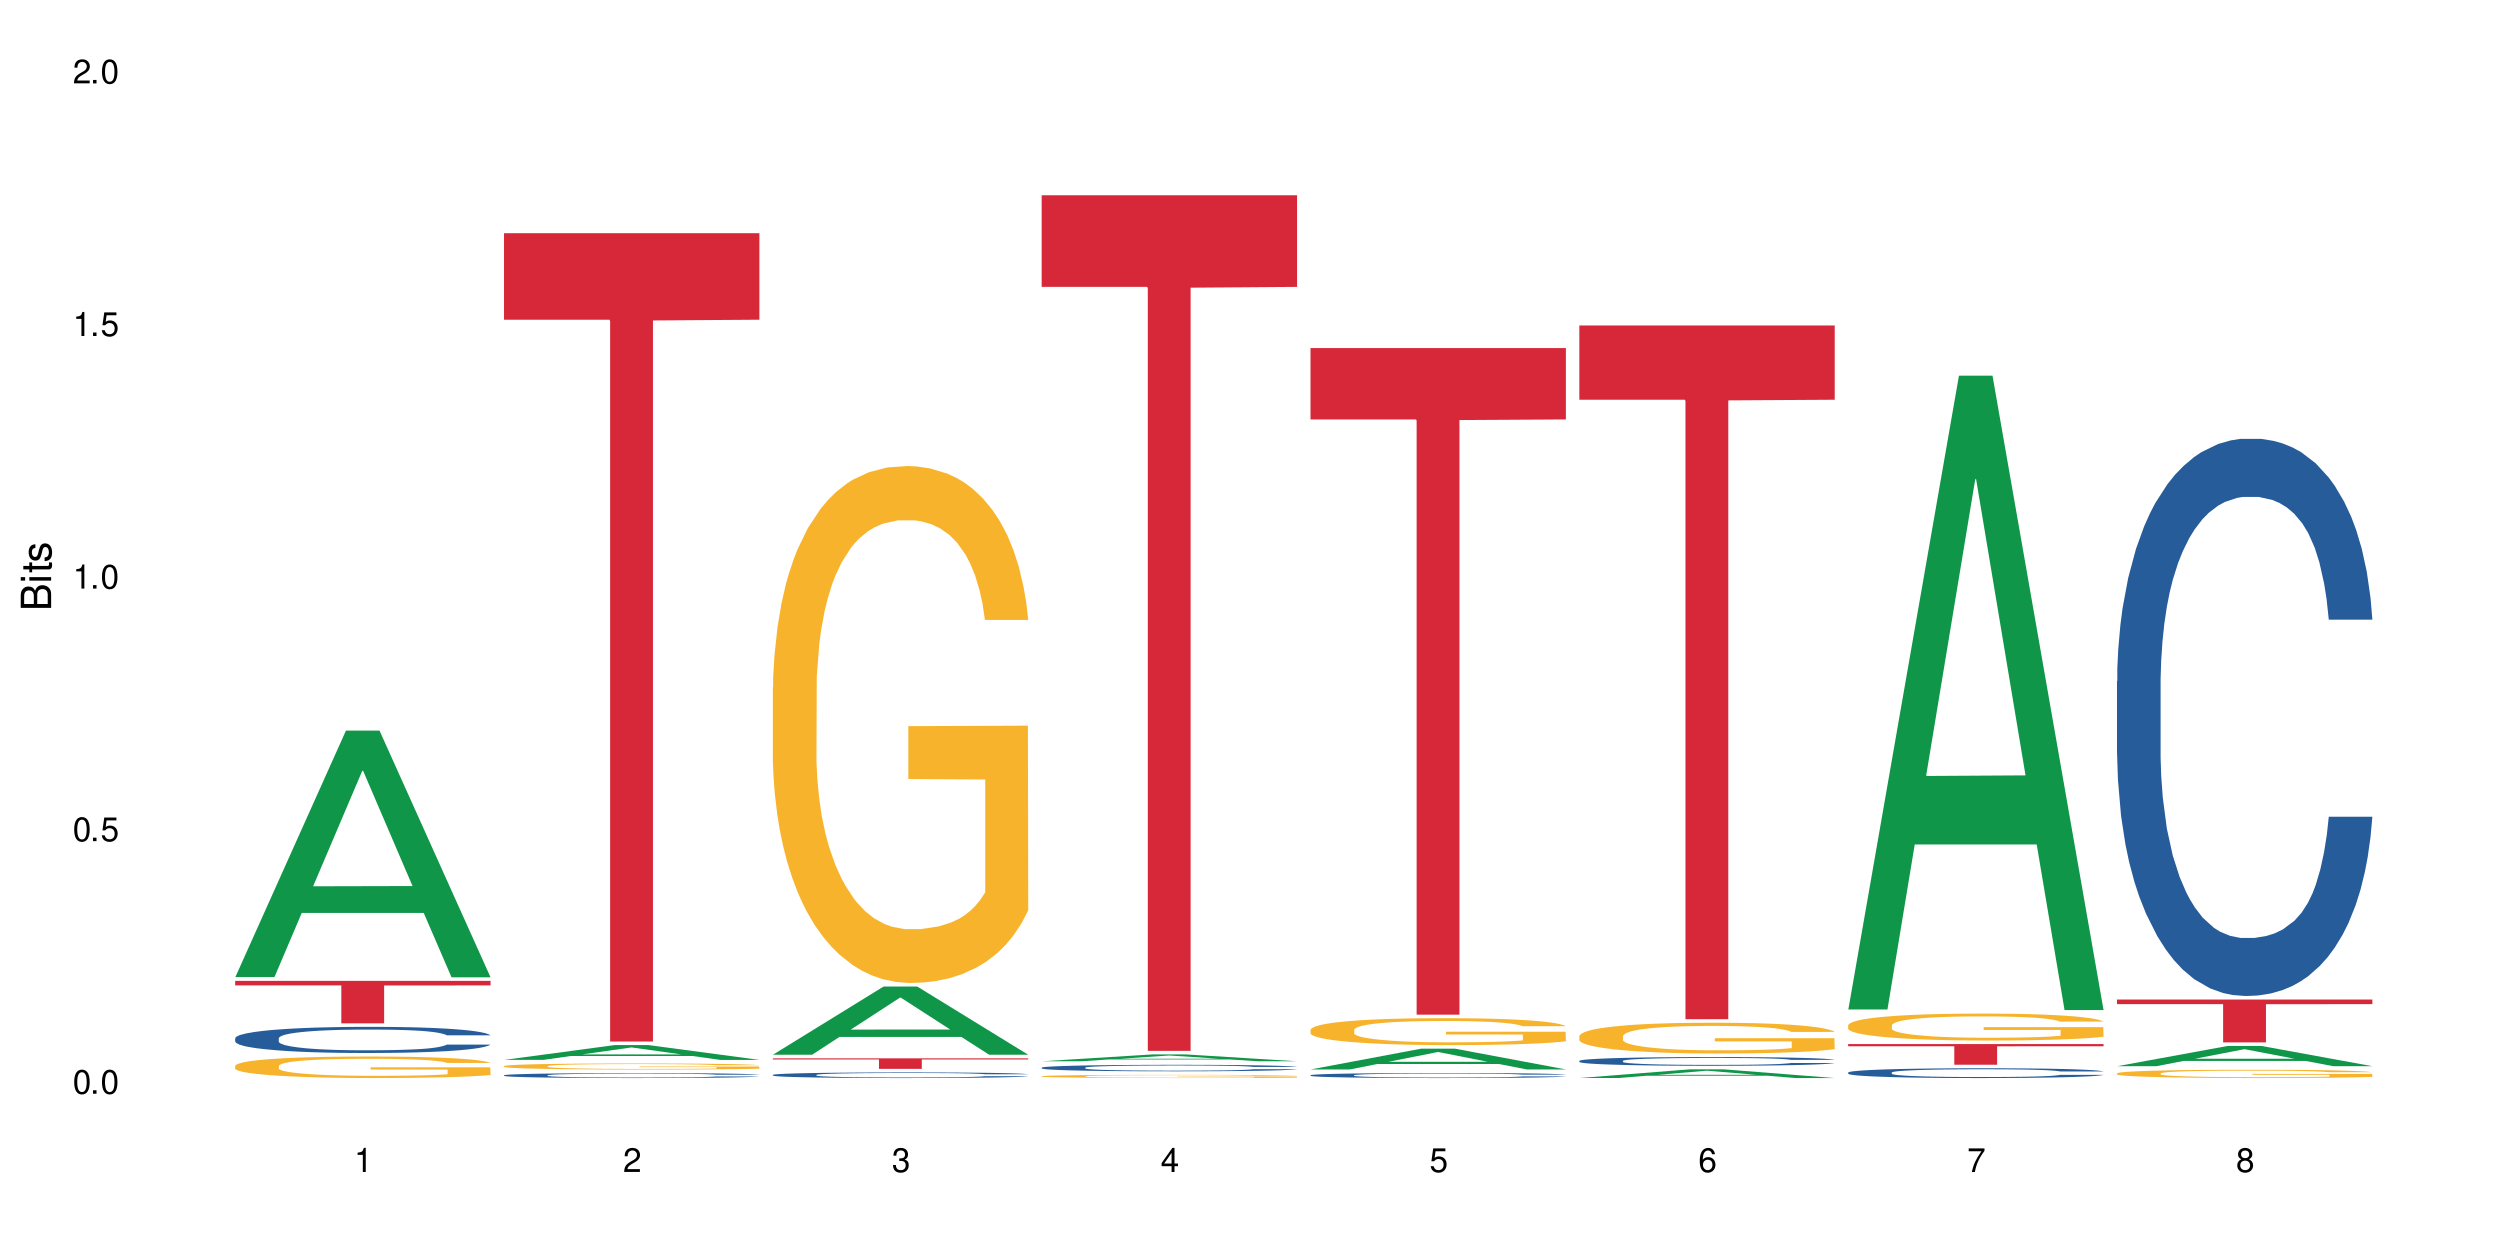 <?xml version="1.0" encoding="UTF-8"?>
<svg xmlns="http://www.w3.org/2000/svg" xmlns:xlink="http://www.w3.org/1999/xlink" width="720" height="360" viewBox="0 0 720 360">
<defs>
<g>
<g id="glyph-0-0">
</g>
<g id="glyph-0-1">
<path d="M 2.641 -6.938 C 2 -6.938 1.422 -6.656 1.078 -6.172 C 0.641 -5.562 0.406 -4.641 0.406 -3.359 C 0.406 -1.016 1.188 0.219 2.641 0.219 C 4.078 0.219 4.859 -1.016 4.859 -3.297 C 4.859 -4.641 4.656 -5.547 4.203 -6.172 C 3.844 -6.656 3.281 -6.938 2.641 -6.938 Z M 2.641 -6.188 C 3.547 -6.188 4 -5.25 4 -3.375 C 4 -1.406 3.562 -0.484 2.625 -0.484 C 1.734 -0.484 1.281 -1.438 1.281 -3.344 C 1.281 -5.25 1.734 -6.188 2.641 -6.188 Z M 2.641 -6.188 "/>
</g>
<g id="glyph-0-2">
<path d="M 1.828 -1 L 0.828 -1 L 0.828 0 L 1.828 0 Z M 1.828 -1 "/>
</g>
<g id="glyph-0-3">
<path d="M 4.562 -6.797 L 1.062 -6.797 L 0.547 -3.094 L 1.328 -3.094 C 1.719 -3.562 2.047 -3.734 2.578 -3.734 C 3.484 -3.734 4.062 -3.109 4.062 -2.094 C 4.062 -1.125 3.484 -0.531 2.578 -0.531 C 1.828 -0.531 1.375 -0.906 1.188 -1.672 L 0.328 -1.672 C 0.453 -1.109 0.547 -0.844 0.75 -0.594 C 1.125 -0.078 1.828 0.219 2.594 0.219 C 3.969 0.219 4.922 -0.781 4.922 -2.219 C 4.922 -3.562 4.031 -4.484 2.719 -4.484 C 2.25 -4.484 1.859 -4.359 1.469 -4.062 L 1.734 -5.969 L 4.562 -5.969 Z M 4.562 -6.797 "/>
</g>
<g id="glyph-0-4">
<path d="M 2.484 -4.938 L 2.484 0 L 3.328 0 L 3.328 -6.938 L 2.766 -6.938 C 2.469 -5.875 2.281 -5.734 0.984 -5.562 L 0.984 -4.938 Z M 2.484 -4.938 "/>
</g>
<g id="glyph-0-5">
<path d="M 4.859 -0.828 L 1.281 -0.828 C 1.359 -1.406 1.672 -1.781 2.5 -2.281 L 3.469 -2.828 C 4.406 -3.344 4.906 -4.062 4.906 -4.906 C 4.906 -5.484 4.672 -6.031 4.266 -6.406 C 3.859 -6.766 3.375 -6.938 2.719 -6.938 C 1.859 -6.938 1.219 -6.625 0.844 -6.031 C 0.609 -5.672 0.5 -5.234 0.484 -4.531 L 1.328 -4.531 C 1.359 -5.016 1.406 -5.281 1.531 -5.516 C 1.75 -5.938 2.188 -6.203 2.703 -6.203 C 3.469 -6.203 4.031 -5.641 4.031 -4.891 C 4.031 -4.344 3.719 -3.859 3.125 -3.516 L 2.234 -3 C 0.812 -2.172 0.406 -1.531 0.328 -0.016 L 4.859 -0.016 Z M 4.859 -0.828 "/>
</g>
<g id="glyph-0-6">
<path d="M 2.125 -3.188 L 2.578 -3.188 C 3.5 -3.188 3.984 -2.766 3.984 -1.922 C 3.984 -1.062 3.469 -0.531 2.594 -0.531 C 1.656 -0.531 1.203 -1 1.156 -2.016 L 0.312 -2.016 C 0.344 -1.453 0.438 -1.094 0.609 -0.781 C 0.953 -0.109 1.625 0.219 2.547 0.219 C 3.953 0.219 4.859 -0.625 4.859 -1.938 C 4.859 -2.828 4.516 -3.297 3.703 -3.594 C 4.344 -3.844 4.656 -4.328 4.656 -5.031 C 4.656 -6.219 3.875 -6.938 2.578 -6.938 C 1.203 -6.938 0.484 -6.172 0.453 -4.703 L 1.297 -4.703 C 1.312 -5.125 1.344 -5.359 1.453 -5.578 C 1.641 -5.969 2.062 -6.203 2.594 -6.203 C 3.344 -6.203 3.797 -5.75 3.797 -5 C 3.797 -4.516 3.609 -4.219 3.25 -4.047 C 3.016 -3.953 2.703 -3.922 2.125 -3.906 Z M 2.125 -3.188 "/>
</g>
<g id="glyph-0-7">
<path d="M 3.141 -1.672 L 3.141 0 L 3.984 0 L 3.984 -1.672 L 4.984 -1.672 L 4.984 -2.438 L 3.984 -2.438 L 3.984 -6.938 L 3.359 -6.938 L 0.266 -2.578 L 0.266 -1.672 Z M 3.141 -2.438 L 1 -2.438 L 3.141 -5.5 Z M 3.141 -2.438 "/>
</g>
<g id="glyph-0-8">
<path d="M 4.781 -5.125 C 4.609 -6.266 3.891 -6.938 2.844 -6.938 C 2.094 -6.938 1.422 -6.578 1.031 -5.953 C 0.594 -5.266 0.406 -4.422 0.406 -3.172 C 0.406 -2 0.578 -1.25 0.984 -0.641 C 1.359 -0.078 1.953 0.219 2.703 0.219 C 3.984 0.219 4.922 -0.75 4.922 -2.094 C 4.922 -3.375 4.062 -4.281 2.844 -4.281 C 2.172 -4.281 1.641 -4.031 1.281 -3.516 C 1.281 -5.234 1.828 -6.188 2.797 -6.188 C 3.391 -6.188 3.797 -5.797 3.938 -5.125 Z M 2.734 -3.531 C 3.547 -3.531 4.062 -2.953 4.062 -2.031 C 4.062 -1.156 3.484 -0.531 2.703 -0.531 C 1.922 -0.531 1.328 -1.188 1.328 -2.078 C 1.328 -2.938 1.906 -3.531 2.734 -3.531 Z M 2.734 -3.531 "/>
</g>
<g id="glyph-0-9">
<path d="M 4.984 -6.797 L 0.438 -6.797 L 0.438 -5.969 L 4.109 -5.969 C 2.5 -3.656 1.828 -2.234 1.328 0 L 2.219 0 C 2.594 -2.172 3.453 -4.047 4.984 -6.094 Z M 4.984 -6.797 "/>
</g>
<g id="glyph-0-10">
<path d="M 3.75 -3.656 C 4.469 -4.094 4.688 -4.438 4.688 -5.078 C 4.688 -6.172 3.844 -6.938 2.641 -6.938 C 1.438 -6.938 0.594 -6.172 0.594 -5.094 C 0.594 -4.438 0.812 -4.094 1.516 -3.656 C 0.734 -3.266 0.359 -2.703 0.359 -1.922 C 0.359 -0.656 1.281 0.219 2.641 0.219 C 3.984 0.219 4.922 -0.656 4.922 -1.922 C 4.922 -2.703 4.531 -3.266 3.75 -3.656 Z M 2.641 -6.188 C 3.359 -6.188 3.812 -5.75 3.812 -5.062 C 3.812 -4.406 3.344 -3.984 2.641 -3.984 C 1.922 -3.984 1.453 -4.406 1.453 -5.078 C 1.453 -5.75 1.922 -6.188 2.641 -6.188 Z M 2.641 -3.266 C 3.484 -3.266 4.062 -2.719 4.062 -1.906 C 4.062 -1.078 3.484 -0.531 2.625 -0.531 C 1.797 -0.531 1.219 -1.094 1.219 -1.906 C 1.219 -2.719 1.781 -3.266 2.641 -3.266 Z M 2.641 -3.266 "/>
</g>
<g id="glyph-1-0">
</g>
<g id="glyph-1-1">
<path d="M 0 -0.953 L 0 -4.891 C 0 -5.719 -0.234 -6.344 -0.734 -6.797 C -1.188 -7.234 -1.812 -7.469 -2.5 -7.469 C -3.547 -7.469 -4.188 -7 -4.625 -5.875 C -4.984 -6.688 -5.625 -7.094 -6.531 -7.094 C -7.172 -7.094 -7.734 -6.859 -8.141 -6.391 C -8.562 -5.922 -8.75 -5.344 -8.75 -4.5 L -8.75 -0.953 Z M -4.984 -2.062 L -7.766 -2.062 L -7.766 -4.219 C -7.766 -4.844 -7.688 -5.203 -7.453 -5.5 C -7.219 -5.812 -6.859 -5.969 -6.375 -5.969 C -5.891 -5.969 -5.531 -5.812 -5.297 -5.5 C -5.062 -5.203 -4.984 -4.844 -4.984 -4.219 Z M -0.984 -2.062 L -4 -2.062 L -4 -4.781 C -4 -5.766 -3.438 -6.359 -2.484 -6.359 C -1.547 -6.359 -0.984 -5.766 -0.984 -4.781 Z M -0.984 -2.062 "/>
</g>
<g id="glyph-1-2">
<path d="M -6.281 -1.797 L -6.281 -0.797 L 0 -0.797 L 0 -1.797 Z M -8.75 -1.797 L -8.75 -0.797 L -7.484 -0.797 L -7.484 -1.797 Z M -8.75 -1.797 "/>
</g>
<g id="glyph-1-3">
<path d="M -6.281 -3.047 L -6.281 -2.016 L -8.016 -2.016 L -8.016 -1.016 L -6.281 -1.016 L -6.281 -0.172 L -5.469 -0.172 L -5.469 -1.016 L -0.719 -1.016 C -0.078 -1.016 0.281 -1.453 0.281 -2.234 C 0.281 -2.5 0.25 -2.719 0.188 -3.047 L -0.641 -3.047 C -0.609 -2.906 -0.594 -2.766 -0.594 -2.562 C -0.594 -2.141 -0.719 -2.016 -1.156 -2.016 L -5.469 -2.016 L -5.469 -3.047 Z M -6.281 -3.047 "/>
</g>
<g id="glyph-1-4">
<path d="M -4.531 -5.25 C -5.766 -5.25 -6.469 -4.422 -6.469 -2.969 C -6.469 -1.516 -5.719 -0.562 -4.547 -0.562 C -3.562 -0.562 -3.094 -1.062 -2.734 -2.562 L -2.516 -3.484 C -2.344 -4.188 -2.094 -4.469 -1.641 -4.469 C -1.047 -4.469 -0.641 -3.875 -0.641 -3 C -0.641 -2.453 -0.797 -2 -1.062 -1.75 C -1.25 -1.594 -1.422 -1.531 -1.875 -1.469 L -1.875 -0.406 C -0.422 -0.453 0.281 -1.266 0.281 -2.922 C 0.281 -4.5 -0.5 -5.516 -1.719 -5.516 C -2.656 -5.516 -3.172 -4.984 -3.469 -3.734 L -3.703 -2.766 C -3.891 -1.953 -4.156 -1.609 -4.594 -1.609 C -5.188 -1.609 -5.547 -2.125 -5.547 -2.938 C -5.547 -3.75 -5.203 -4.172 -4.531 -4.203 Z M -4.531 -5.25 "/>
</g>
</g>
</defs>
<rect x="-72" y="-36" width="864" height="432" fill="rgb(100%, 100%, 100%)" fill-opacity="1"/>
<path fill-rule="nonzero" fill="rgb(6.275%, 58.824%, 28.235%)" fill-opacity="1" d="M 67.73 281.402 L 67.809 281.336 L 99.637 210.41 L 109.301 210.41 L 141.281 281.473 L 130.047 281.473 L 122.031 262.922 L 86.906 262.922 L 79.047 281.402 L 67.73 281.402 L 90.285 255.25 L 118.809 255.18 L 104.586 222.02 L 104.43 221.953 L 104.27 222.152 L 90.207 255.18 L 90.285 255.25 Z M 67.73 281.402 "/>
<path fill-rule="nonzero" fill="rgb(14.51%, 36.078%, 60%)" fill-opacity="1" d="M 67.73 299.012 L 67.82 299.004 L 67.82 298.84 L 68.09 298.578 L 68.719 298.246 L 69.344 298.02 L 70.961 297.617 L 73.203 297.223 L 75.535 296.922 L 77.238 296.742 L 78.766 296.605 L 82.262 296.352 L 84.504 296.219 L 86.926 296.102 L 89.887 295.984 L 92.039 295.918 L 96.883 295.809 L 100.469 295.758 L 103.25 295.738 L 109.262 295.738 L 112.848 295.766 L 115.449 295.801 L 118.32 295.855 L 120.742 295.918 L 124.957 296.066 L 128.727 296.262 L 130.43 296.371 L 133.121 296.582 L 135.184 296.789 L 136.617 296.969 L 138.234 297.223 L 139.668 297.531 L 140.746 297.883 L 141.281 298.18 L 128.727 298.18 L 128.098 297.902 L 127.379 297.691 L 126.035 297.41 L 124.688 297.211 L 122.805 297.012 L 121.102 296.879 L 118.77 296.75 L 116.707 296.668 L 114.555 296.605 L 112.488 296.562 L 108.543 296.523 L 103.969 296.523 L 102.266 296.535 L 98.766 296.59 L 96.883 296.641 L 94.191 296.734 L 92.309 296.824 L 90.066 296.961 L 88.539 297.078 L 86.656 297.258 L 85.312 297.414 L 83.785 297.645 L 82.891 297.816 L 82.082 298.008 L 81.363 298.234 L 80.828 298.477 L 80.469 298.73 L 80.289 298.977 L 80.289 300.043 L 80.469 300.289 L 80.918 300.578 L 82.082 301 L 83.785 301.363 L 85.762 301.652 L 87.645 301.859 L 88.719 301.953 L 90.156 302.062 L 92.398 302.203 L 95.629 302.34 L 97.512 302.395 L 100.383 302.449 L 103.34 302.477 L 107.289 302.477 L 110.785 302.449 L 113.117 302.414 L 115.539 302.359 L 118.859 302.242 L 120.922 302.133 L 122.715 302.004 L 124.062 301.871 L 124.957 301.762 L 126.305 301.547 L 127.379 301.316 L 128.188 301.074 L 128.727 300.84 L 141.281 300.84 L 140.746 301.117 L 139.938 301.383 L 139.129 301.582 L 137.875 301.824 L 136.441 302.035 L 134.375 302.277 L 132.672 302.438 L 130.43 302.609 L 128.367 302.738 L 126.125 302.855 L 122.805 302.992 L 120.652 303.062 L 118.32 303.125 L 115.539 303.18 L 112.043 303.227 L 108.273 303.254 L 104.777 303.262 L 101.008 303.246 L 98.227 303.219 L 94.551 303.156 L 89.977 303.035 L 86.656 302.902 L 84.055 302.773 L 81.812 302.637 L 79.301 302.449 L 76.074 302.148 L 74.098 301.914 L 72.754 301.719 L 71.23 301.453 L 70.152 301.211 L 68.898 300.828 L 68 300.34 L 67.73 299.961 Z M 67.73 299.012 "/>
<path fill-rule="nonzero" fill="rgb(96.863%, 70.196%, 16.863%)" fill-opacity="1" d="M 67.73 306.934 L 67.82 306.93 L 67.82 306.816 L 68.18 306.562 L 69.078 306.211 L 70.242 305.922 L 71.5 305.695 L 72.305 305.578 L 73.652 305.406 L 74.816 305.281 L 77.777 305.027 L 81.543 304.789 L 83.609 304.688 L 85.941 304.594 L 89.258 304.484 L 90.785 304.445 L 95.449 304.355 L 100.738 304.301 L 106.57 304.281 L 109.262 304.289 L 112.938 304.309 L 117.961 304.371 L 120.832 304.43 L 123.074 304.484 L 125.406 304.559 L 128.277 304.672 L 130.969 304.809 L 133.121 304.945 L 135.273 305.113 L 137.066 305.293 L 138.594 305.492 L 139.938 305.73 L 140.746 305.93 L 141.281 306.125 L 128.816 306.125 L 128.098 305.93 L 127.289 305.773 L 125.945 305.59 L 124.598 305.453 L 123.254 305.344 L 120.742 305.199 L 118.59 305.109 L 115.898 305.027 L 113.297 304.977 L 110.336 304.945 L 108.543 304.934 L 103.789 304.934 L 99.484 304.973 L 96.973 305.016 L 95.18 305.062 L 92.668 305.148 L 91.141 305.215 L 90.246 305.262 L 87.555 305.438 L 85.762 305.594 L 84.773 305.703 L 83.52 305.871 L 82.621 306.023 L 81.633 306.25 L 81.098 306.418 L 80.379 306.805 L 80.289 307.824 L 80.559 308.039 L 81.098 308.27 L 81.812 308.473 L 82.891 308.688 L 83.965 308.852 L 85.852 309.074 L 87.465 309.219 L 88.719 309.316 L 91.141 309.469 L 92.129 309.52 L 94.461 309.621 L 96.883 309.699 L 99.844 309.77 L 102.086 309.801 L 105.672 309.832 L 110.246 309.832 L 115.629 309.797 L 119.039 309.75 L 121.371 309.707 L 122.895 309.668 L 124.777 309.605 L 126.125 309.547 L 127.379 309.484 L 128.906 309.391 L 128.906 308.039 L 106.75 308.031 L 106.75 307.398 L 141.195 307.395 L 141.281 309.605 L 139.398 309.758 L 137.066 309.902 L 134.824 310.016 L 132.492 310.113 L 129.176 310.223 L 126.484 310.289 L 122.355 310.367 L 118.59 310.418 L 114.645 310.453 L 111.145 310.469 L 107.02 310.477 L 103.34 310.465 L 99.395 310.43 L 96.254 310.387 L 93.383 310.328 L 90.516 310.254 L 86.926 310.137 L 84.594 310.039 L 82.172 309.922 L 79.75 309.781 L 77.598 309.625 L 76.164 309.508 L 74.727 309.371 L 73.203 309.203 L 71.766 309.012 L 70.691 308.836 L 69.703 308.637 L 68.988 308.449 L 68.27 308.195 L 67.91 307.992 L 67.73 307.816 Z M 67.73 306.934 "/>
<path fill-rule="nonzero" fill="rgb(83.922%, 15.686%, 22.353%)" fill-opacity="1" d="M 67.73 282.492 L 141.281 282.492 L 141.281 283.801 L 110.629 283.812 L 110.629 294.719 L 98.297 294.719 L 98.297 283.824 L 98.117 283.801 L 67.73 283.801 Z M 67.73 282.492 "/>
<path fill-rule="nonzero" fill="rgb(6.275%, 58.824%, 28.235%)" fill-opacity="1" d="M 145.156 305.25 L 145.234 305.246 L 177.059 300.977 L 186.723 300.977 L 218.707 305.254 L 207.469 305.254 L 199.453 304.137 L 164.328 304.137 L 156.469 305.25 L 145.156 305.25 L 167.707 303.676 L 196.23 303.672 L 182.008 301.676 L 181.852 301.672 L 181.695 301.684 L 167.629 303.672 L 167.707 303.676 Z M 145.156 305.25 "/>
<path fill-rule="nonzero" fill="rgb(14.51%, 36.078%, 60%)" fill-opacity="1" d="M 145.156 309.672 L 145.242 309.672 L 145.242 309.641 L 145.512 309.59 L 146.141 309.527 L 146.77 309.484 L 148.383 309.41 L 150.625 309.336 L 152.957 309.277 L 154.664 309.242 L 156.188 309.219 L 159.684 309.172 L 161.93 309.145 L 164.352 309.125 L 167.309 309.102 L 169.461 309.09 L 174.305 309.066 L 177.895 309.059 L 180.676 309.055 L 186.684 309.055 L 190.273 309.059 L 192.875 309.066 L 195.742 309.078 L 198.164 309.09 L 202.383 309.117 L 206.148 309.152 L 207.852 309.176 L 210.543 309.215 L 212.605 309.254 L 214.043 309.285 L 215.656 309.336 L 217.094 309.395 L 218.168 309.461 L 218.707 309.516 L 206.148 309.516 L 205.52 309.465 L 204.805 309.422 L 203.457 309.371 L 202.113 309.332 L 200.23 309.293 L 198.523 309.27 L 196.191 309.246 L 194.129 309.23 L 191.977 309.219 L 189.914 309.211 L 185.969 309.203 L 181.391 309.203 L 179.688 309.207 L 176.191 309.215 L 174.305 309.223 L 171.613 309.242 L 169.73 309.258 L 167.488 309.285 L 165.965 309.309 L 164.082 309.34 L 162.734 309.371 L 161.211 309.414 L 160.312 309.445 L 159.508 309.484 L 158.789 309.527 L 158.25 309.57 L 157.891 309.621 L 157.711 309.668 L 157.711 309.867 L 157.891 309.914 L 158.34 309.969 L 159.508 310.047 L 161.211 310.117 L 163.184 310.172 L 165.066 310.211 L 166.145 310.23 L 167.578 310.25 L 169.82 310.273 L 173.051 310.301 L 174.934 310.312 L 177.805 310.32 L 180.766 310.328 L 184.711 310.328 L 188.211 310.32 L 190.543 310.316 L 192.965 310.305 L 196.281 310.281 L 198.344 310.262 L 200.141 310.238 L 201.484 310.215 L 202.383 310.191 L 203.727 310.152 L 204.805 310.109 L 205.609 310.062 L 206.148 310.02 L 218.707 310.02 L 218.168 310.07 L 217.359 310.121 L 216.555 310.16 L 215.297 310.203 L 213.863 310.242 L 211.801 310.289 L 210.094 310.32 L 207.852 310.352 L 205.789 310.375 L 203.547 310.398 L 200.23 310.426 L 198.074 310.438 L 195.742 310.449 L 192.965 310.461 L 189.465 310.469 L 185.699 310.473 L 182.199 310.477 L 178.434 310.473 L 175.652 310.469 L 171.973 310.457 L 167.398 310.434 L 164.082 310.406 L 161.48 310.383 L 159.238 310.355 L 156.727 310.32 L 153.496 310.266 L 151.523 310.223 L 150.176 310.184 L 148.652 310.133 L 147.574 310.09 L 146.32 310.016 L 145.422 309.922 L 145.156 309.852 Z M 145.156 309.672 "/>
<path fill-rule="nonzero" fill="rgb(96.863%, 70.196%, 16.863%)" fill-opacity="1" d="M 145.156 307.027 L 145.242 307.027 L 145.242 306.992 L 145.602 306.922 L 146.5 306.82 L 147.664 306.738 L 148.922 306.676 L 149.73 306.641 L 151.074 306.594 L 152.242 306.559 L 155.199 306.484 L 158.969 306.418 L 161.031 306.391 L 163.363 306.363 L 166.684 306.332 L 168.207 306.32 L 172.871 306.293 L 178.164 306.277 L 183.992 306.273 L 186.684 306.273 L 190.363 306.281 L 195.387 306.301 L 198.254 306.316 L 200.496 306.332 L 202.828 306.352 L 205.699 306.383 L 208.391 306.422 L 210.543 306.461 L 212.695 306.508 L 214.492 306.562 L 216.016 306.617 L 217.359 306.684 L 218.168 306.742 L 218.707 306.797 L 206.238 306.797 L 205.52 306.742 L 204.715 306.699 L 203.367 306.645 L 202.023 306.605 L 200.676 306.574 L 198.164 306.535 L 196.012 306.508 L 193.32 306.484 L 190.723 306.473 L 187.762 306.461 L 185.969 306.457 L 181.211 306.457 L 176.906 306.469 L 174.395 306.48 L 172.602 306.496 L 170.09 306.52 L 168.566 306.539 L 167.668 306.551 L 164.977 306.602 L 163.184 306.645 L 162.195 306.676 L 160.941 306.727 L 160.043 306.77 L 159.059 306.832 L 158.52 306.883 L 157.801 306.992 L 157.711 307.281 L 157.98 307.34 L 158.52 307.406 L 159.238 307.465 L 160.312 307.527 L 161.391 307.57 L 163.273 307.637 L 164.887 307.676 L 166.145 307.703 L 168.566 307.746 L 169.551 307.762 L 171.883 307.789 L 174.305 307.812 L 177.266 307.832 L 179.508 307.844 L 183.098 307.852 L 187.672 307.852 L 193.055 307.84 L 196.461 307.828 L 198.793 307.816 L 200.32 307.805 L 202.203 307.785 L 203.547 307.77 L 204.805 307.754 L 206.328 307.727 L 206.328 307.34 L 184.172 307.34 L 184.172 307.16 L 218.617 307.156 L 218.707 307.785 L 216.824 307.828 L 214.492 307.871 L 212.25 307.902 L 209.918 307.93 L 206.598 307.961 L 203.906 307.98 L 199.781 308.004 L 196.012 308.016 L 192.066 308.027 L 188.566 308.031 L 184.441 308.035 L 180.766 308.031 L 176.816 308.02 L 173.68 308.008 L 170.809 307.992 L 167.938 307.973 L 164.352 307.938 L 162.016 307.91 L 159.594 307.875 L 157.172 307.836 L 155.02 307.793 L 153.586 307.758 L 152.152 307.719 L 150.625 307.672 L 149.191 307.617 L 148.113 307.566 L 147.129 307.512 L 146.41 307.457 L 145.691 307.387 L 145.332 307.328 L 145.156 307.277 Z M 145.156 307.027 "/>
<path fill-rule="nonzero" fill="rgb(83.922%, 15.686%, 22.353%)" fill-opacity="1" d="M 145.156 67.156 L 218.707 67.156 L 218.707 92.074 L 188.051 92.293 L 188.051 299.953 L 175.719 299.953 L 175.719 92.512 L 175.539 92.074 L 145.156 92.074 Z M 145.156 67.156 "/>
<path fill-rule="nonzero" fill="rgb(6.275%, 58.824%, 28.235%)" fill-opacity="1" d="M 222.578 303.758 L 222.656 303.738 L 254.48 284.113 L 264.148 284.113 L 296.129 303.773 L 284.895 303.773 L 276.879 298.641 L 241.75 298.641 L 233.895 303.758 L 222.578 303.758 L 245.129 296.52 L 273.656 296.5 L 259.434 287.324 L 259.273 287.309 L 259.117 287.363 L 245.051 296.5 L 245.129 296.52 Z M 222.578 303.758 "/>
<path fill-rule="nonzero" fill="rgb(14.51%, 36.078%, 60%)" fill-opacity="1" d="M 222.578 309.562 L 222.668 309.559 L 222.668 309.523 L 222.938 309.469 L 223.562 309.398 L 224.191 309.348 L 225.809 309.262 L 228.051 309.176 L 230.383 309.113 L 232.086 309.074 L 233.609 309.043 L 237.109 308.988 L 239.352 308.961 L 241.773 308.938 L 244.734 308.91 L 246.887 308.895 L 251.73 308.871 L 255.316 308.863 L 258.098 308.859 L 264.109 308.859 L 267.695 308.863 L 270.297 308.871 L 273.168 308.883 L 275.59 308.895 L 279.805 308.93 L 283.57 308.969 L 285.277 308.992 L 287.969 309.039 L 290.031 309.082 L 291.465 309.121 L 293.082 309.176 L 294.516 309.242 L 295.59 309.32 L 296.129 309.383 L 283.57 309.383 L 282.945 309.324 L 282.227 309.277 L 280.883 309.219 L 279.535 309.176 L 277.652 309.133 L 275.949 309.102 L 273.617 309.074 L 271.551 309.059 L 269.398 309.043 L 267.336 309.035 L 263.391 309.027 L 257.109 309.027 L 253.613 309.039 L 251.73 309.051 L 249.039 309.07 L 247.156 309.09 L 244.914 309.121 L 243.387 309.145 L 241.504 309.184 L 240.16 309.219 L 238.633 309.266 L 237.738 309.305 L 236.93 309.344 L 236.211 309.395 L 235.672 309.445 L 235.316 309.5 L 235.137 309.555 L 235.137 309.785 L 235.316 309.836 L 235.762 309.898 L 236.93 309.988 L 238.633 310.066 L 240.605 310.129 L 242.492 310.172 L 243.566 310.195 L 245.004 310.219 L 247.246 310.246 L 250.473 310.277 L 252.355 310.289 L 255.227 310.301 L 258.188 310.309 L 262.133 310.309 L 265.633 310.301 L 267.965 310.293 L 270.387 310.281 L 273.707 310.258 L 275.77 310.234 L 277.562 310.203 L 278.906 310.176 L 279.805 310.152 L 281.148 310.105 L 282.227 310.059 L 283.035 310.004 L 283.57 309.953 L 296.129 309.953 L 295.59 310.016 L 294.785 310.07 L 293.977 310.113 L 292.723 310.168 L 291.285 310.211 L 289.223 310.266 L 287.52 310.297 L 285.277 310.336 L 283.215 310.363 L 280.973 310.387 L 277.652 310.418 L 275.5 310.434 L 273.168 310.445 L 270.387 310.457 L 266.887 310.469 L 263.121 310.473 L 259.621 310.477 L 255.855 310.473 L 253.074 310.465 L 249.398 310.453 L 244.824 310.426 L 241.504 310.398 L 238.902 310.371 L 236.66 310.34 L 234.148 310.301 L 230.918 310.234 L 228.945 310.184 L 227.602 310.145 L 226.074 310.086 L 225 310.035 L 223.742 309.953 L 222.848 309.848 L 222.578 309.766 Z M 222.578 309.562 "/>
<path fill-rule="nonzero" fill="rgb(96.863%, 70.196%, 16.863%)" fill-opacity="1" d="M 222.578 197.98 L 222.668 197.844 L 222.668 195.125 L 223.027 189.008 L 223.922 180.578 L 225.09 173.645 L 226.344 168.203 L 227.152 165.352 L 228.496 161.27 L 229.664 158.281 L 232.625 152.16 L 236.391 146.449 L 238.453 144.004 L 240.785 141.691 L 244.105 139.109 L 245.629 138.156 L 250.293 135.98 L 255.586 134.621 L 261.418 134.215 L 264.109 134.352 L 267.785 134.895 L 272.809 136.391 L 275.68 137.75 L 277.922 139.109 L 280.254 140.875 L 283.125 143.598 L 285.816 146.859 L 287.969 150.121 L 290.121 154.199 L 291.914 158.551 L 293.438 163.309 L 294.785 169.02 L 295.59 173.781 L 296.129 178.539 L 283.66 178.539 L 282.945 173.781 L 282.137 170.109 L 280.793 165.621 L 279.445 162.359 L 278.102 159.773 L 275.59 156.242 L 273.438 154.066 L 270.746 152.16 L 268.145 150.938 L 265.184 150.121 L 263.391 149.852 L 258.637 149.852 L 254.332 150.801 L 251.82 151.891 L 250.023 152.977 L 247.512 155.016 L 245.988 156.648 L 245.094 157.734 L 242.402 161.949 L 240.605 165.758 L 239.621 168.34 L 238.363 172.418 L 237.469 176.09 L 236.48 181.527 L 235.941 185.609 L 235.227 194.852 L 235.137 219.328 L 235.406 224.492 L 235.941 230.066 L 236.66 234.961 L 237.738 240.129 L 238.812 244.07 L 240.695 249.375 L 242.312 252.91 L 243.566 255.219 L 245.988 258.891 L 246.977 260.113 L 249.309 262.562 L 251.73 264.465 L 254.691 266.098 L 256.934 266.914 L 260.52 267.594 L 265.094 267.594 L 270.477 266.777 L 273.887 265.688 L 276.219 264.602 L 277.742 263.648 L 279.625 262.156 L 280.973 260.793 L 282.227 259.301 L 283.75 256.988 L 283.75 224.492 L 261.598 224.355 L 261.598 209.129 L 296.039 208.992 L 296.129 262.156 L 294.246 265.824 L 291.914 269.359 L 289.672 272.078 L 287.34 274.391 L 284.02 276.973 L 281.328 278.605 L 277.203 280.508 L 273.438 281.734 L 269.488 282.547 L 265.992 282.957 L 261.867 283.094 L 258.188 282.82 L 254.242 282.004 L 251.102 280.918 L 248.23 279.559 L 245.359 277.789 L 241.773 274.934 L 239.441 272.625 L 237.02 269.77 L 234.598 266.371 L 232.445 262.699 L 231.008 259.844 L 229.574 256.578 L 228.051 252.5 L 226.613 247.879 L 225.539 243.664 L 224.551 238.906 L 223.832 234.418 L 223.117 228.301 L 222.758 223.406 L 222.578 219.191 Z M 222.578 197.98 "/>
<path fill-rule="nonzero" fill="rgb(83.922%, 15.686%, 22.353%)" fill-opacity="1" d="M 222.578 304.797 L 296.129 304.797 L 296.129 305.121 L 265.477 305.125 L 265.477 307.836 L 253.141 307.836 L 253.141 305.125 L 252.965 305.121 L 222.578 305.121 Z M 222.578 304.797 "/>
<path fill-rule="nonzero" fill="rgb(6.275%, 58.824%, 28.235%)" fill-opacity="1" d="M 300 305.648 L 300.078 305.645 L 331.906 303.672 L 341.57 303.672 L 373.555 305.648 L 362.316 305.648 L 354.301 305.133 L 319.176 305.133 L 311.316 305.648 L 300 305.648 L 322.555 304.918 L 351.078 304.918 L 336.855 303.992 L 336.699 303.992 L 336.543 303.996 L 322.477 304.918 L 322.555 304.918 Z M 300 305.648 "/>
<path fill-rule="nonzero" fill="rgb(14.51%, 36.078%, 60%)" fill-opacity="1" d="M 300 307.48 L 300.09 307.48 L 300.09 307.438 L 300.359 307.375 L 300.988 307.293 L 301.617 307.234 L 303.23 307.137 L 305.473 307.039 L 307.805 306.965 L 309.508 306.918 L 311.035 306.883 L 314.531 306.82 L 316.773 306.789 L 319.195 306.762 L 322.156 306.73 L 324.309 306.715 L 329.152 306.688 L 332.742 306.676 L 335.52 306.668 L 341.531 306.668 L 345.117 306.676 L 347.719 306.684 L 350.59 306.699 L 353.012 306.715 L 357.227 306.75 L 360.996 306.801 L 362.699 306.828 L 365.391 306.879 L 367.453 306.93 L 368.891 306.977 L 370.504 307.039 L 371.938 307.113 L 373.016 307.203 L 373.555 307.277 L 360.996 307.277 L 360.367 307.207 L 359.648 307.152 L 358.305 307.086 L 356.961 307.035 L 355.074 306.984 L 353.371 306.953 L 351.039 306.922 L 348.977 306.898 L 346.824 306.883 L 344.762 306.875 L 340.812 306.863 L 336.238 306.863 L 334.535 306.867 L 331.035 306.883 L 329.152 306.895 L 326.461 306.918 L 324.578 306.938 L 322.336 306.973 L 320.812 307.004 L 318.926 307.047 L 317.582 307.086 L 316.059 307.141 L 315.16 307.184 L 314.352 307.234 L 313.637 307.289 L 313.098 307.348 L 312.738 307.41 L 312.559 307.473 L 312.559 307.738 L 312.738 307.801 L 313.188 307.871 L 314.352 307.977 L 316.059 308.066 L 318.031 308.137 L 319.914 308.188 L 320.992 308.211 L 322.426 308.238 L 324.668 308.273 L 327.898 308.309 L 329.781 308.32 L 332.652 308.336 L 335.609 308.344 L 339.559 308.344 L 343.055 308.336 L 345.387 308.328 L 347.809 308.312 L 351.129 308.285 L 353.191 308.258 L 354.984 308.223 L 356.332 308.191 L 357.227 308.164 L 358.574 308.113 L 359.648 308.055 L 360.457 307.992 L 360.996 307.938 L 373.555 307.938 L 373.016 308.004 L 372.207 308.07 L 371.402 308.121 L 370.145 308.18 L 368.711 308.234 L 366.645 308.293 L 364.941 308.332 L 362.699 308.375 L 360.637 308.406 L 358.395 308.438 L 355.074 308.469 L 352.922 308.488 L 350.59 308.504 L 347.809 308.516 L 344.312 308.527 L 340.543 308.535 L 337.047 308.535 L 333.277 308.531 L 330.5 308.527 L 326.82 308.512 L 322.246 308.48 L 318.926 308.449 L 316.324 308.414 L 314.082 308.383 L 311.57 308.336 L 308.344 308.262 L 306.371 308.203 L 305.023 308.152 L 303.5 308.086 L 302.422 308.027 L 301.168 307.934 L 300.27 307.812 L 300 307.719 Z M 300 307.48 "/>
<path fill-rule="nonzero" fill="rgb(96.863%, 70.196%, 16.863%)" fill-opacity="1" d="M 300 309.949 L 300.09 309.949 L 300.09 309.934 L 300.449 309.895 L 301.348 309.844 L 302.512 309.801 L 303.77 309.766 L 304.574 309.75 L 305.922 309.723 L 307.086 309.707 L 310.047 309.668 L 313.816 309.633 L 315.879 309.617 L 318.211 309.605 L 321.527 309.586 L 323.055 309.582 L 327.719 309.566 L 333.012 309.559 L 341.531 309.559 L 345.207 309.562 L 350.23 309.57 L 353.102 309.578 L 355.344 309.586 L 357.676 309.598 L 360.547 309.617 L 363.238 309.637 L 365.391 309.656 L 367.543 309.68 L 369.336 309.707 L 370.863 309.738 L 372.207 309.773 L 373.016 309.801 L 373.555 309.832 L 361.086 309.832 L 360.367 309.801 L 359.559 309.777 L 358.215 309.75 L 356.871 309.73 L 355.523 309.715 L 353.012 309.691 L 350.859 309.68 L 348.168 309.668 L 345.566 309.66 L 342.609 309.656 L 340.812 309.652 L 336.059 309.652 L 331.754 309.66 L 329.242 309.668 L 327.449 309.672 L 324.938 309.688 L 323.414 309.695 L 322.516 309.703 L 319.824 309.727 L 318.031 309.75 L 317.043 309.77 L 315.789 309.793 L 314.891 309.816 L 313.902 309.848 L 313.367 309.875 L 312.648 309.93 L 312.559 310.082 L 312.828 310.113 L 313.367 310.148 L 314.082 310.18 L 315.16 310.211 L 316.234 310.234 L 318.121 310.266 L 319.734 310.289 L 320.992 310.305 L 323.414 310.324 L 324.398 310.332 L 326.73 310.348 L 329.152 310.359 L 332.113 310.371 L 334.355 310.375 L 337.941 310.379 L 342.52 310.379 L 347.898 310.375 L 351.309 310.367 L 353.641 310.359 L 355.164 310.355 L 357.047 310.348 L 358.395 310.336 L 359.648 310.328 L 361.176 310.312 L 361.176 310.113 L 339.02 310.113 L 339.02 310.02 L 373.465 310.02 L 373.555 310.348 L 371.668 310.367 L 369.336 310.391 L 367.094 310.406 L 364.762 310.422 L 361.445 310.438 L 358.754 310.449 L 354.629 310.461 L 350.859 310.469 L 346.914 310.473 L 343.414 310.473 L 339.289 310.477 L 335.609 310.473 L 331.664 310.469 L 328.523 310.461 L 325.656 310.453 L 322.785 310.441 L 319.195 310.426 L 316.863 310.41 L 314.441 310.395 L 312.02 310.371 L 309.867 310.348 L 308.434 310.332 L 306.996 310.312 L 305.473 310.285 L 304.039 310.258 L 302.961 310.23 L 301.973 310.203 L 301.258 310.176 L 300.539 310.137 L 300.18 310.105 L 300 310.082 Z M 300 309.949 "/>
<path fill-rule="nonzero" fill="rgb(83.922%, 15.686%, 22.353%)" fill-opacity="1" d="M 300 56.246 L 373.555 56.246 L 373.555 82.621 L 342.898 82.852 L 342.898 302.648 L 330.566 302.648 L 330.566 83.082 L 330.387 82.621 L 300 82.621 Z M 300 56.246 "/>
<path fill-rule="nonzero" fill="rgb(6.275%, 58.824%, 28.235%)" fill-opacity="1" d="M 377.426 308 L 377.504 307.996 L 409.328 302.012 L 418.992 302.012 L 450.977 308.004 L 439.738 308.004 L 431.723 306.441 L 396.598 306.441 L 388.738 308 L 377.426 308 L 399.977 305.793 L 428.504 305.789 L 414.277 302.992 L 414.121 302.984 L 413.965 303.004 L 399.898 305.789 L 399.977 305.793 Z M 377.426 308 "/>
<path fill-rule="nonzero" fill="rgb(14.51%, 36.078%, 60%)" fill-opacity="1" d="M 377.426 309.656 L 377.516 309.656 L 377.516 309.625 L 377.781 309.574 L 378.41 309.512 L 379.039 309.465 L 380.652 309.387 L 382.895 309.312 L 385.227 309.254 L 386.934 309.219 L 388.457 309.195 L 391.957 309.145 L 394.199 309.121 L 396.621 309.098 L 399.578 309.074 L 401.734 309.062 L 406.574 309.039 L 410.164 309.031 L 412.945 309.027 L 418.953 309.027 L 422.543 309.031 L 425.145 309.039 L 428.016 309.051 L 430.438 309.062 L 434.652 309.09 L 438.418 309.129 L 440.125 309.148 L 442.812 309.188 L 444.879 309.23 L 446.312 309.262 L 447.926 309.312 L 449.363 309.371 L 450.438 309.441 L 450.977 309.496 L 438.418 309.496 L 437.789 309.445 L 437.074 309.402 L 435.727 309.348 L 434.383 309.309 L 432.5 309.273 L 430.793 309.246 L 428.461 309.223 L 426.398 309.207 L 424.246 309.195 L 422.184 309.184 L 418.238 309.176 L 413.664 309.176 L 411.957 309.18 L 408.461 309.191 L 406.574 309.199 L 403.887 309.219 L 402 309.234 L 399.758 309.262 L 398.234 309.285 L 396.352 309.32 L 395.004 309.352 L 393.48 309.395 L 392.582 309.426 L 391.777 309.465 L 391.059 309.508 L 390.52 309.555 L 390.16 309.602 L 389.98 309.648 L 389.98 309.855 L 390.16 309.902 L 390.609 309.957 L 391.777 310.039 L 393.48 310.109 L 395.453 310.164 L 397.336 310.207 L 398.414 310.223 L 399.848 310.246 L 402.09 310.27 L 405.32 310.297 L 407.203 310.309 L 410.074 310.32 L 413.035 310.324 L 416.98 310.324 L 420.48 310.32 L 422.812 310.312 L 425.234 310.301 L 428.551 310.281 L 430.613 310.258 L 432.41 310.234 L 433.754 310.207 L 434.652 310.188 L 435.996 310.145 L 437.074 310.102 L 437.879 310.055 L 438.418 310.008 L 450.977 310.008 L 450.438 310.062 L 449.633 310.113 L 448.824 310.152 L 447.566 310.199 L 446.133 310.238 L 444.07 310.285 L 442.367 310.316 L 440.125 310.348 L 438.059 310.375 L 435.816 310.398 L 432.5 310.422 L 430.348 310.438 L 428.016 310.449 L 425.234 310.461 L 421.734 310.469 L 417.969 310.473 L 414.469 310.477 L 410.703 310.473 L 407.922 310.469 L 404.242 310.457 L 399.668 310.43 L 396.352 310.406 L 393.75 310.383 L 391.508 310.355 L 388.996 310.32 L 385.766 310.262 L 383.793 310.215 L 382.449 310.18 L 380.922 310.129 L 379.848 310.082 L 378.59 310.008 L 377.695 309.914 L 377.426 309.84 Z M 377.426 309.656 "/>
<path fill-rule="nonzero" fill="rgb(96.863%, 70.196%, 16.863%)" fill-opacity="1" d="M 377.426 296.559 L 377.516 296.551 L 377.516 296.41 L 377.871 296.09 L 378.77 295.652 L 379.938 295.289 L 381.191 295.008 L 382 294.859 L 383.344 294.645 L 384.512 294.488 L 387.469 294.172 L 391.238 293.875 L 393.301 293.746 L 395.633 293.625 L 398.953 293.492 L 400.477 293.441 L 405.141 293.328 L 410.434 293.258 L 416.262 293.234 L 418.953 293.242 L 422.633 293.27 L 427.656 293.348 L 430.527 293.422 L 432.77 293.492 L 435.102 293.582 L 437.969 293.727 L 440.66 293.895 L 442.812 294.066 L 444.969 294.277 L 446.762 294.504 L 448.285 294.75 L 449.633 295.051 L 450.438 295.297 L 450.977 295.543 L 438.508 295.543 L 437.789 295.297 L 436.984 295.105 L 435.637 294.871 L 434.293 294.703 L 432.949 294.566 L 430.438 294.383 L 428.281 294.27 L 425.594 294.172 L 422.992 294.105 L 420.031 294.066 L 418.238 294.051 L 413.484 294.051 L 409.176 294.102 L 406.664 294.156 L 404.871 294.215 L 402.359 294.32 L 400.836 294.406 L 399.938 294.461 L 397.246 294.68 L 395.453 294.879 L 394.469 295.012 L 393.211 295.227 L 392.312 295.418 L 391.328 295.699 L 390.789 295.914 L 390.07 296.395 L 389.98 297.668 L 390.25 297.938 L 390.789 298.23 L 391.508 298.484 L 392.582 298.754 L 393.66 298.957 L 395.543 299.234 L 397.156 299.418 L 398.414 299.539 L 400.836 299.73 L 401.82 299.793 L 404.156 299.922 L 406.574 300.02 L 409.535 300.105 L 411.777 300.148 L 415.367 300.184 L 419.941 300.184 L 425.324 300.141 L 428.73 300.086 L 431.062 300.027 L 432.59 299.977 L 434.473 299.898 L 435.816 299.828 L 437.074 299.75 L 438.598 299.633 L 438.598 297.938 L 416.441 297.93 L 416.441 297.137 L 450.887 297.133 L 450.977 299.898 L 449.094 300.09 L 446.762 300.277 L 444.52 300.418 L 442.188 300.539 L 438.867 300.672 L 436.176 300.758 L 432.051 300.855 L 428.281 300.922 L 424.336 300.961 L 420.84 300.984 L 416.711 300.992 L 413.035 300.977 L 409.086 300.934 L 405.949 300.879 L 403.078 300.805 L 400.207 300.715 L 396.621 300.566 L 394.289 300.445 L 391.867 300.297 L 389.445 300.121 L 387.293 299.93 L 385.855 299.781 L 384.422 299.609 L 382.895 299.398 L 381.461 299.156 L 380.383 298.938 L 379.398 298.688 L 378.68 298.457 L 377.961 298.137 L 377.605 297.883 L 377.426 297.664 Z M 377.426 296.559 "/>
<path fill-rule="nonzero" fill="rgb(83.922%, 15.686%, 22.353%)" fill-opacity="1" d="M 377.426 100.246 L 450.977 100.246 L 450.977 120.797 L 420.324 120.977 L 420.324 292.215 L 407.988 292.215 L 407.988 121.156 L 407.809 120.797 L 377.426 120.797 Z M 377.426 100.246 "/>
<path fill-rule="nonzero" fill="rgb(6.275%, 58.824%, 28.235%)" fill-opacity="1" d="M 454.848 310.473 L 454.926 310.469 L 486.75 307.965 L 496.418 307.965 L 528.398 310.477 L 517.164 310.477 L 509.148 309.82 L 474.023 309.82 L 466.164 310.473 L 454.848 310.473 L 477.402 309.551 L 505.926 309.547 L 491.703 308.375 L 491.547 308.375 L 491.387 308.379 L 477.32 309.547 L 477.402 309.551 Z M 454.848 310.473 "/>
<path fill-rule="nonzero" fill="rgb(14.51%, 36.078%, 60%)" fill-opacity="1" d="M 454.848 305.523 L 454.938 305.523 L 454.938 305.465 L 455.207 305.379 L 455.836 305.27 L 456.461 305.191 L 458.078 305.059 L 460.32 304.926 L 462.652 304.824 L 464.355 304.766 L 465.879 304.719 L 469.379 304.633 L 471.621 304.59 L 474.043 304.551 L 477.004 304.512 L 479.156 304.488 L 484 304.453 L 487.586 304.438 L 490.367 304.43 L 496.379 304.43 L 499.965 304.438 L 502.566 304.449 L 505.438 304.469 L 507.859 304.488 L 512.074 304.539 L 515.844 304.605 L 517.547 304.641 L 520.238 304.711 L 522.301 304.781 L 523.734 304.84 L 525.352 304.926 L 526.785 305.031 L 527.863 305.148 L 528.398 305.246 L 515.844 305.246 L 515.215 305.152 L 514.496 305.082 L 513.152 304.988 L 511.805 304.922 L 509.922 304.855 L 508.219 304.812 L 505.887 304.766 L 503.824 304.738 L 501.672 304.719 L 499.605 304.707 L 495.66 304.691 L 491.086 304.691 L 489.383 304.695 L 485.883 304.715 L 484 304.73 L 481.309 304.762 L 479.426 304.793 L 477.184 304.84 L 475.656 304.879 L 473.773 304.938 L 472.43 304.992 L 470.902 305.066 L 470.008 305.125 L 469.199 305.188 L 468.48 305.266 L 467.945 305.344 L 467.586 305.43 L 467.406 305.512 L 467.406 305.867 L 467.586 305.953 L 468.035 306.047 L 469.199 306.188 L 470.902 306.309 L 472.879 306.406 L 474.762 306.477 L 475.836 306.508 L 477.273 306.547 L 479.516 306.59 L 482.742 306.637 L 484.629 306.656 L 487.496 306.672 L 490.457 306.684 L 494.406 306.684 L 497.902 306.672 L 500.234 306.664 L 502.656 306.645 L 505.977 306.605 L 508.039 306.566 L 509.832 306.523 L 511.18 306.48 L 512.074 306.445 L 513.422 306.371 L 514.496 306.293 L 515.305 306.215 L 515.844 306.137 L 528.398 306.137 L 527.863 306.227 L 527.055 306.316 L 526.246 306.383 L 524.992 306.465 L 523.555 306.535 L 521.492 306.617 L 519.789 306.668 L 517.547 306.727 L 515.484 306.77 L 513.242 306.809 L 509.922 306.855 L 507.77 306.879 L 505.438 306.898 L 502.656 306.918 L 499.16 306.934 L 495.391 306.941 L 491.895 306.945 L 488.125 306.941 L 485.344 306.93 L 481.668 306.91 L 477.094 306.871 L 473.773 306.824 L 471.172 306.781 L 468.93 306.734 L 466.418 306.672 L 463.191 306.574 L 461.215 306.496 L 459.871 306.43 L 458.348 306.34 L 457.27 306.262 L 456.016 306.133 L 455.117 305.969 L 454.848 305.84 Z M 454.848 305.523 "/>
<path fill-rule="nonzero" fill="rgb(96.863%, 70.196%, 16.863%)" fill-opacity="1" d="M 454.848 298.344 L 454.938 298.336 L 454.938 298.172 L 455.297 297.809 L 456.191 297.309 L 457.359 296.895 L 458.613 296.57 L 459.422 296.402 L 460.77 296.156 L 461.934 295.98 L 464.895 295.617 L 468.66 295.277 L 470.723 295.129 L 473.055 294.992 L 476.375 294.84 L 477.898 294.781 L 482.562 294.652 L 487.855 294.57 L 493.688 294.547 L 496.379 294.555 L 500.055 294.59 L 505.078 294.676 L 507.949 294.758 L 510.191 294.84 L 512.523 294.945 L 515.395 295.105 L 518.086 295.301 L 520.238 295.496 L 522.391 295.738 L 524.184 295.996 L 525.711 296.281 L 527.055 296.621 L 527.863 296.902 L 528.398 297.188 L 515.934 297.188 L 515.215 296.902 L 514.406 296.684 L 513.062 296.418 L 511.715 296.223 L 510.371 296.07 L 507.859 295.859 L 505.707 295.73 L 503.016 295.617 L 500.414 295.543 L 497.453 295.496 L 495.66 295.477 L 490.906 295.477 L 486.602 295.535 L 484.09 295.602 L 482.297 295.664 L 479.785 295.785 L 478.258 295.883 L 477.363 295.949 L 474.672 296.199 L 472.879 296.426 L 471.891 296.578 L 470.633 296.82 L 469.738 297.039 L 468.75 297.363 L 468.211 297.605 L 467.496 298.156 L 467.406 299.613 L 467.676 299.922 L 468.211 300.254 L 468.93 300.543 L 470.008 300.852 L 471.082 301.086 L 472.965 301.402 L 474.582 301.613 L 475.836 301.75 L 478.258 301.969 L 479.246 302.039 L 481.578 302.188 L 484 302.301 L 486.961 302.398 L 489.203 302.445 L 492.789 302.484 L 497.363 302.484 L 502.746 302.438 L 506.156 302.371 L 508.488 302.309 L 510.012 302.25 L 511.895 302.164 L 513.242 302.082 L 514.496 301.992 L 516.023 301.855 L 516.023 299.922 L 493.867 299.914 L 493.867 299.008 L 528.309 299 L 528.398 302.164 L 526.516 302.379 L 524.184 302.59 L 521.941 302.754 L 519.609 302.891 L 516.289 303.043 L 513.602 303.141 L 509.473 303.254 L 505.707 303.328 L 501.758 303.375 L 498.262 303.398 L 494.137 303.41 L 490.457 303.391 L 486.512 303.344 L 483.371 303.277 L 480.5 303.199 L 477.633 303.094 L 474.043 302.922 L 471.711 302.785 L 469.289 302.617 L 466.867 302.414 L 464.715 302.195 L 463.281 302.023 L 461.844 301.832 L 460.32 301.586 L 458.883 301.312 L 457.809 301.062 L 456.82 300.777 L 456.102 300.512 L 455.387 300.148 L 455.027 299.855 L 454.848 299.605 Z M 454.848 298.344 "/>
<path fill-rule="nonzero" fill="rgb(83.922%, 15.686%, 22.353%)" fill-opacity="1" d="M 454.848 93.738 L 528.398 93.738 L 528.398 115.121 L 497.746 115.309 L 497.746 293.527 L 485.414 293.527 L 485.414 115.496 L 485.234 115.121 L 454.848 115.121 Z M 454.848 93.738 "/>
<path fill-rule="nonzero" fill="rgb(6.275%, 58.824%, 28.235%)" fill-opacity="1" d="M 532.27 290.727 L 532.352 290.555 L 564.176 108.191 L 573.84 108.191 L 605.824 290.898 L 594.586 290.898 L 586.57 243.207 L 551.445 243.207 L 543.586 290.727 L 532.27 290.727 L 554.824 223.477 L 583.348 223.305 L 569.125 138.043 L 568.969 137.871 L 568.812 138.387 L 554.746 223.305 L 554.824 223.477 Z M 532.27 290.727 "/>
<path fill-rule="nonzero" fill="rgb(14.51%, 36.078%, 60%)" fill-opacity="1" d="M 532.27 308.883 L 532.359 308.883 L 532.359 308.82 L 532.629 308.723 L 533.258 308.598 L 533.887 308.516 L 535.5 308.363 L 537.742 308.215 L 540.074 308.102 L 541.777 308.035 L 543.305 307.984 L 546.801 307.887 L 549.043 307.84 L 551.465 307.797 L 554.426 307.754 L 556.578 307.727 L 561.422 307.684 L 565.012 307.668 L 567.793 307.66 L 573.801 307.66 L 577.391 307.668 L 579.992 307.684 L 582.859 307.703 L 585.281 307.727 L 589.5 307.781 L 593.266 307.855 L 594.969 307.895 L 597.66 307.977 L 599.723 308.055 L 601.16 308.121 L 602.773 308.215 L 604.207 308.332 L 605.285 308.461 L 605.824 308.574 L 593.266 308.574 L 592.637 308.469 L 591.922 308.391 L 590.574 308.285 L 589.23 308.211 L 587.344 308.137 L 585.641 308.086 L 583.309 308.039 L 581.246 308.008 L 579.094 307.984 L 577.031 307.969 L 573.082 307.953 L 568.508 307.953 L 566.805 307.957 L 563.305 307.98 L 561.422 307.996 L 558.73 308.031 L 556.848 308.066 L 554.605 308.117 L 553.082 308.16 L 551.199 308.227 L 549.852 308.289 L 548.328 308.371 L 547.43 308.438 L 546.621 308.508 L 545.906 308.594 L 545.367 308.684 L 545.008 308.777 L 544.828 308.871 L 544.828 309.27 L 545.008 309.363 L 545.457 309.473 L 546.621 309.629 L 548.328 309.766 L 550.301 309.871 L 552.184 309.949 L 553.262 309.984 L 554.695 310.027 L 556.938 310.078 L 560.168 310.129 L 562.051 310.152 L 564.922 310.172 L 567.883 310.184 L 571.828 310.184 L 575.324 310.172 L 577.656 310.16 L 580.078 310.137 L 583.398 310.094 L 585.461 310.055 L 587.254 310.004 L 588.602 309.957 L 589.5 309.914 L 590.844 309.836 L 591.922 309.746 L 592.727 309.656 L 593.266 309.57 L 605.824 309.57 L 605.285 309.672 L 604.477 309.773 L 603.672 309.848 L 602.414 309.938 L 600.98 310.016 L 598.918 310.105 L 597.211 310.168 L 594.969 310.23 L 592.906 310.281 L 590.664 310.324 L 587.344 310.375 L 585.191 310.402 L 582.859 310.426 L 580.078 310.445 L 576.582 310.461 L 572.816 310.473 L 569.316 310.477 L 565.551 310.469 L 562.77 310.461 L 559.09 310.438 L 554.516 310.391 L 551.199 310.34 L 548.598 310.293 L 546.355 310.242 L 543.844 310.172 L 540.613 310.059 L 538.641 309.973 L 537.293 309.898 L 535.77 309.797 L 534.691 309.707 L 533.438 309.562 L 532.539 309.383 L 532.27 309.238 Z M 532.27 308.883 "/>
<path fill-rule="nonzero" fill="rgb(96.863%, 70.196%, 16.863%)" fill-opacity="1" d="M 532.27 295.238 L 532.359 295.234 L 532.359 295.09 L 532.719 294.773 L 533.617 294.332 L 534.781 293.973 L 536.039 293.688 L 536.844 293.539 L 538.191 293.328 L 539.355 293.172 L 542.316 292.852 L 546.086 292.555 L 548.148 292.43 L 550.48 292.309 L 553.797 292.172 L 555.324 292.125 L 559.988 292.012 L 565.281 291.941 L 571.109 291.918 L 573.801 291.926 L 577.48 291.953 L 582.5 292.031 L 585.371 292.102 L 587.613 292.172 L 589.945 292.266 L 592.816 292.406 L 595.508 292.578 L 597.66 292.746 L 599.812 292.961 L 601.609 293.188 L 603.133 293.434 L 604.477 293.73 L 605.285 293.98 L 605.824 294.227 L 593.355 294.227 L 592.637 293.98 L 591.832 293.789 L 590.484 293.555 L 589.141 293.383 L 587.793 293.25 L 585.281 293.066 L 583.129 292.953 L 580.438 292.852 L 577.836 292.789 L 574.879 292.746 L 573.082 292.734 L 568.328 292.734 L 564.023 292.781 L 561.512 292.84 L 559.719 292.895 L 557.207 293.004 L 555.684 293.086 L 554.785 293.145 L 552.094 293.363 L 550.301 293.562 L 549.312 293.695 L 548.059 293.91 L 547.16 294.098 L 546.176 294.383 L 545.637 294.594 L 544.918 295.078 L 544.828 296.352 L 545.098 296.621 L 545.637 296.91 L 546.355 297.164 L 547.43 297.434 L 548.508 297.641 L 550.391 297.918 L 552.004 298.102 L 553.262 298.219 L 555.684 298.41 L 556.668 298.477 L 559 298.602 L 561.422 298.703 L 564.383 298.785 L 566.625 298.828 L 570.215 298.863 L 574.789 298.863 L 580.168 298.824 L 583.578 298.766 L 585.91 298.711 L 587.434 298.66 L 589.32 298.582 L 590.664 298.512 L 591.922 298.434 L 593.445 298.312 L 593.445 296.621 L 571.289 296.613 L 571.289 295.82 L 605.734 295.812 L 605.824 298.582 L 603.941 298.773 L 601.609 298.957 L 599.363 299.098 L 597.031 299.219 L 593.715 299.352 L 591.023 299.438 L 586.898 299.539 L 583.129 299.602 L 579.184 299.645 L 575.684 299.664 L 571.559 299.672 L 567.883 299.656 L 563.934 299.617 L 560.797 299.559 L 557.926 299.488 L 555.055 299.395 L 551.465 299.246 L 549.133 299.125 L 546.711 298.977 L 544.289 298.801 L 542.137 298.609 L 540.703 298.461 L 539.266 298.293 L 537.742 298.078 L 536.309 297.84 L 535.23 297.617 L 534.246 297.371 L 533.527 297.137 L 532.809 296.82 L 532.449 296.562 L 532.27 296.344 Z M 532.27 295.238 "/>
<path fill-rule="nonzero" fill="rgb(83.922%, 15.686%, 22.353%)" fill-opacity="1" d="M 532.27 300.691 L 605.824 300.691 L 605.824 301.328 L 575.168 301.336 L 575.168 306.637 L 562.836 306.637 L 562.836 301.34 L 562.656 301.328 L 532.27 301.328 Z M 532.27 300.691 "/>
<path fill-rule="nonzero" fill="rgb(6.275%, 58.824%, 28.235%)" fill-opacity="1" d="M 609.695 307.066 L 609.773 307.062 L 641.598 301.23 L 651.266 301.23 L 683.246 307.07 L 672.008 307.07 L 663.996 305.547 L 628.867 305.547 L 621.012 307.066 L 609.695 307.066 L 632.246 304.914 L 660.773 304.91 L 646.551 302.184 L 646.391 302.18 L 646.234 302.195 L 632.168 304.91 L 632.246 304.914 Z M 609.695 307.066 "/>
<path fill-rule="nonzero" fill="rgb(14.51%, 36.078%, 60%)" fill-opacity="1" d="M 609.695 196.211 L 609.785 196.062 L 609.785 192.543 L 610.055 186.969 L 610.68 179.93 L 611.309 175.09 L 612.922 166.438 L 615.164 158.074 L 617.5 151.621 L 619.203 147.809 L 620.727 144.875 L 624.227 139.449 L 626.469 136.66 L 628.891 134.168 L 631.852 131.676 L 634.004 130.207 L 638.848 127.859 L 642.434 126.836 L 645.215 126.395 L 651.223 126.395 L 654.812 126.98 L 657.414 127.715 L 660.285 128.887 L 662.707 130.207 L 666.922 133.434 L 670.688 137.543 L 672.395 139.887 L 675.086 144.434 L 677.148 148.836 L 678.582 152.648 L 680.195 158.074 L 681.633 164.676 L 682.707 172.156 L 683.246 178.465 L 670.688 178.465 L 670.062 172.598 L 669.344 168.051 L 667.996 162.035 L 666.652 157.781 L 664.77 153.527 L 663.066 150.742 L 660.734 147.957 L 658.668 146.195 L 656.516 144.875 L 654.453 143.996 L 650.508 143.113 L 645.934 143.113 L 644.227 143.41 L 640.73 144.582 L 638.848 145.609 L 636.156 147.66 L 634.273 149.57 L 632.027 152.504 L 630.504 154.996 L 628.621 158.809 L 627.273 162.184 L 625.75 167.023 L 624.852 170.691 L 624.047 174.797 L 623.328 179.637 L 622.789 184.77 L 622.43 190.199 L 622.254 195.477 L 622.254 218.211 L 622.43 223.492 L 622.879 229.652 L 624.047 238.602 L 625.75 246.375 L 627.723 252.535 L 629.605 256.934 L 630.684 258.988 L 632.117 261.336 L 634.363 264.27 L 637.59 267.203 L 639.473 268.375 L 642.344 269.547 L 645.305 270.133 L 649.25 270.133 L 652.75 269.547 L 655.082 268.816 L 657.504 267.641 L 660.82 265.148 L 662.887 262.801 L 664.68 260.016 L 666.023 257.227 L 666.922 254.879 L 668.266 250.332 L 669.344 245.348 L 670.152 240.215 L 670.688 235.227 L 683.246 235.227 L 682.707 241.094 L 681.902 246.812 L 681.094 251.066 L 679.84 256.199 L 678.402 260.746 L 676.34 265.883 L 674.637 269.254 L 672.395 272.922 L 670.332 275.707 L 668.086 278.203 L 664.77 281.137 L 662.617 282.602 L 660.285 283.922 L 657.504 285.094 L 654.004 286.121 L 650.238 286.707 L 646.738 286.855 L 642.973 286.562 L 640.191 285.977 L 636.516 284.656 L 631.941 282.016 L 628.621 279.227 L 626.02 276.441 L 623.777 273.508 L 621.266 269.547 L 618.035 263.094 L 616.062 258.109 L 614.719 254 L 613.191 248.281 L 612.117 243.148 L 610.859 234.934 L 609.965 224.52 L 609.695 216.453 Z M 609.695 196.211 "/>
<path fill-rule="nonzero" fill="rgb(96.863%, 70.196%, 16.863%)" fill-opacity="1" d="M 609.695 309.113 L 609.785 309.109 L 609.785 309.066 L 610.145 308.969 L 611.039 308.836 L 612.207 308.723 L 613.461 308.637 L 614.27 308.59 L 615.613 308.527 L 616.781 308.477 L 619.742 308.379 L 623.508 308.289 L 625.57 308.25 L 627.902 308.211 L 631.223 308.172 L 632.746 308.156 L 637.41 308.121 L 642.703 308.098 L 648.535 308.094 L 651.223 308.094 L 654.902 308.105 L 659.926 308.129 L 662.797 308.148 L 665.039 308.172 L 667.371 308.199 L 670.242 308.242 L 672.93 308.297 L 675.086 308.348 L 677.238 308.414 L 679.031 308.484 L 680.555 308.559 L 681.902 308.648 L 682.707 308.727 L 683.246 308.801 L 670.777 308.801 L 670.062 308.727 L 669.254 308.668 L 667.91 308.594 L 666.562 308.543 L 665.219 308.504 L 662.707 308.445 L 660.555 308.41 L 657.863 308.379 L 655.262 308.359 L 652.301 308.348 L 650.508 308.344 L 645.754 308.344 L 641.449 308.359 L 638.938 308.375 L 637.141 308.395 L 634.629 308.426 L 633.105 308.453 L 632.207 308.469 L 629.52 308.535 L 627.723 308.598 L 626.738 308.641 L 625.48 308.703 L 624.586 308.762 L 623.598 308.852 L 623.059 308.914 L 622.344 309.062 L 622.254 309.453 L 622.52 309.539 L 623.059 309.625 L 623.777 309.707 L 624.852 309.789 L 625.93 309.852 L 627.812 309.938 L 629.43 309.992 L 630.684 310.031 L 633.105 310.09 L 634.094 310.109 L 636.426 310.148 L 638.848 310.176 L 641.805 310.203 L 644.047 310.215 L 647.637 310.227 L 652.211 310.227 L 657.594 310.215 L 661 310.195 L 663.332 310.18 L 664.859 310.164 L 666.742 310.141 L 668.086 310.117 L 669.344 310.094 L 670.867 310.059 L 670.867 309.539 L 648.715 309.535 L 648.715 309.293 L 683.156 309.289 L 683.246 310.141 L 681.363 310.199 L 679.031 310.254 L 676.789 310.301 L 674.457 310.336 L 671.137 310.379 L 668.445 310.402 L 664.32 310.434 L 660.555 310.453 L 656.605 310.465 L 653.109 310.473 L 648.98 310.477 L 645.305 310.473 L 641.359 310.457 L 638.219 310.441 L 635.348 310.418 L 632.477 310.391 L 628.891 310.344 L 626.559 310.309 L 624.137 310.262 L 621.715 310.207 L 619.562 310.148 L 618.125 310.102 L 616.691 310.051 L 615.164 309.984 L 613.73 309.91 L 612.656 309.844 L 611.668 309.77 L 610.949 309.695 L 610.234 309.598 L 609.875 309.52 L 609.695 309.453 Z M 609.695 309.113 "/>
<path fill-rule="nonzero" fill="rgb(83.922%, 15.686%, 22.353%)" fill-opacity="1" d="M 609.695 287.875 L 683.246 287.875 L 683.246 289.195 L 652.594 289.207 L 652.594 300.207 L 640.258 300.207 L 640.258 289.219 L 640.082 289.195 L 609.695 289.195 Z M 609.695 287.875 "/>
<g fill="rgb(0%, 0%, 0%)" fill-opacity="1">
<use xlink:href="#glyph-0-1" x="20.965" y="314.993"/>
<use xlink:href="#glyph-0-2" x="25.965" y="314.993"/>
<use xlink:href="#glyph-0-1" x="28.965" y="314.993"/>
</g>
<g fill="rgb(0%, 0%, 0%)" fill-opacity="1">
<use xlink:href="#glyph-0-1" x="20.965" y="242.251"/>
<use xlink:href="#glyph-0-2" x="25.965" y="242.251"/>
<use xlink:href="#glyph-0-3" x="28.965" y="242.251"/>
</g>
<g fill="rgb(0%, 0%, 0%)" fill-opacity="1">
<use xlink:href="#glyph-0-4" x="20.965" y="169.509"/>
<use xlink:href="#glyph-0-2" x="25.965" y="169.509"/>
<use xlink:href="#glyph-0-1" x="28.965" y="169.509"/>
</g>
<g fill="rgb(0%, 0%, 0%)" fill-opacity="1">
<use xlink:href="#glyph-0-4" x="20.965" y="96.767"/>
<use xlink:href="#glyph-0-2" x="25.965" y="96.767"/>
<use xlink:href="#glyph-0-3" x="28.965" y="96.767"/>
</g>
<g fill="rgb(0%, 0%, 0%)" fill-opacity="1">
<use xlink:href="#glyph-0-5" x="20.965" y="24.024"/>
<use xlink:href="#glyph-0-2" x="25.965" y="24.024"/>
<use xlink:href="#glyph-0-1" x="28.965" y="24.024"/>
</g>
<g fill="rgb(0%, 0%, 0%)" fill-opacity="1">
<use xlink:href="#glyph-0-4" x="102.008" y="337.532"/>
</g>
<g fill="rgb(0%, 0%, 0%)" fill-opacity="1">
<use xlink:href="#glyph-0-5" x="179.43" y="337.532"/>
</g>
<g fill="rgb(0%, 0%, 0%)" fill-opacity="1">
<use xlink:href="#glyph-0-6" x="256.855" y="337.532"/>
</g>
<g fill="rgb(0%, 0%, 0%)" fill-opacity="1">
<use xlink:href="#glyph-0-7" x="334.277" y="337.532"/>
</g>
<g fill="rgb(0%, 0%, 0%)" fill-opacity="1">
<use xlink:href="#glyph-0-3" x="411.699" y="337.532"/>
</g>
<g fill="rgb(0%, 0%, 0%)" fill-opacity="1">
<use xlink:href="#glyph-0-8" x="489.125" y="337.532"/>
</g>
<g fill="rgb(0%, 0%, 0%)" fill-opacity="1">
<use xlink:href="#glyph-0-9" x="566.547" y="337.532"/>
</g>
<g fill="rgb(0%, 0%, 0%)" fill-opacity="1">
<use xlink:href="#glyph-0-10" x="643.969" y="337.532"/>
</g>
<g fill="rgb(0%, 0%, 0%)" fill-opacity="1">
<use xlink:href="#glyph-1-1" x="14.725" y="176.012"/>
<use xlink:href="#glyph-1-2" x="14.725" y="168.012"/>
<use xlink:href="#glyph-1-3" x="14.725" y="165.012"/>
<use xlink:href="#glyph-1-4" x="14.725" y="162.012"/>
</g>
</svg>
